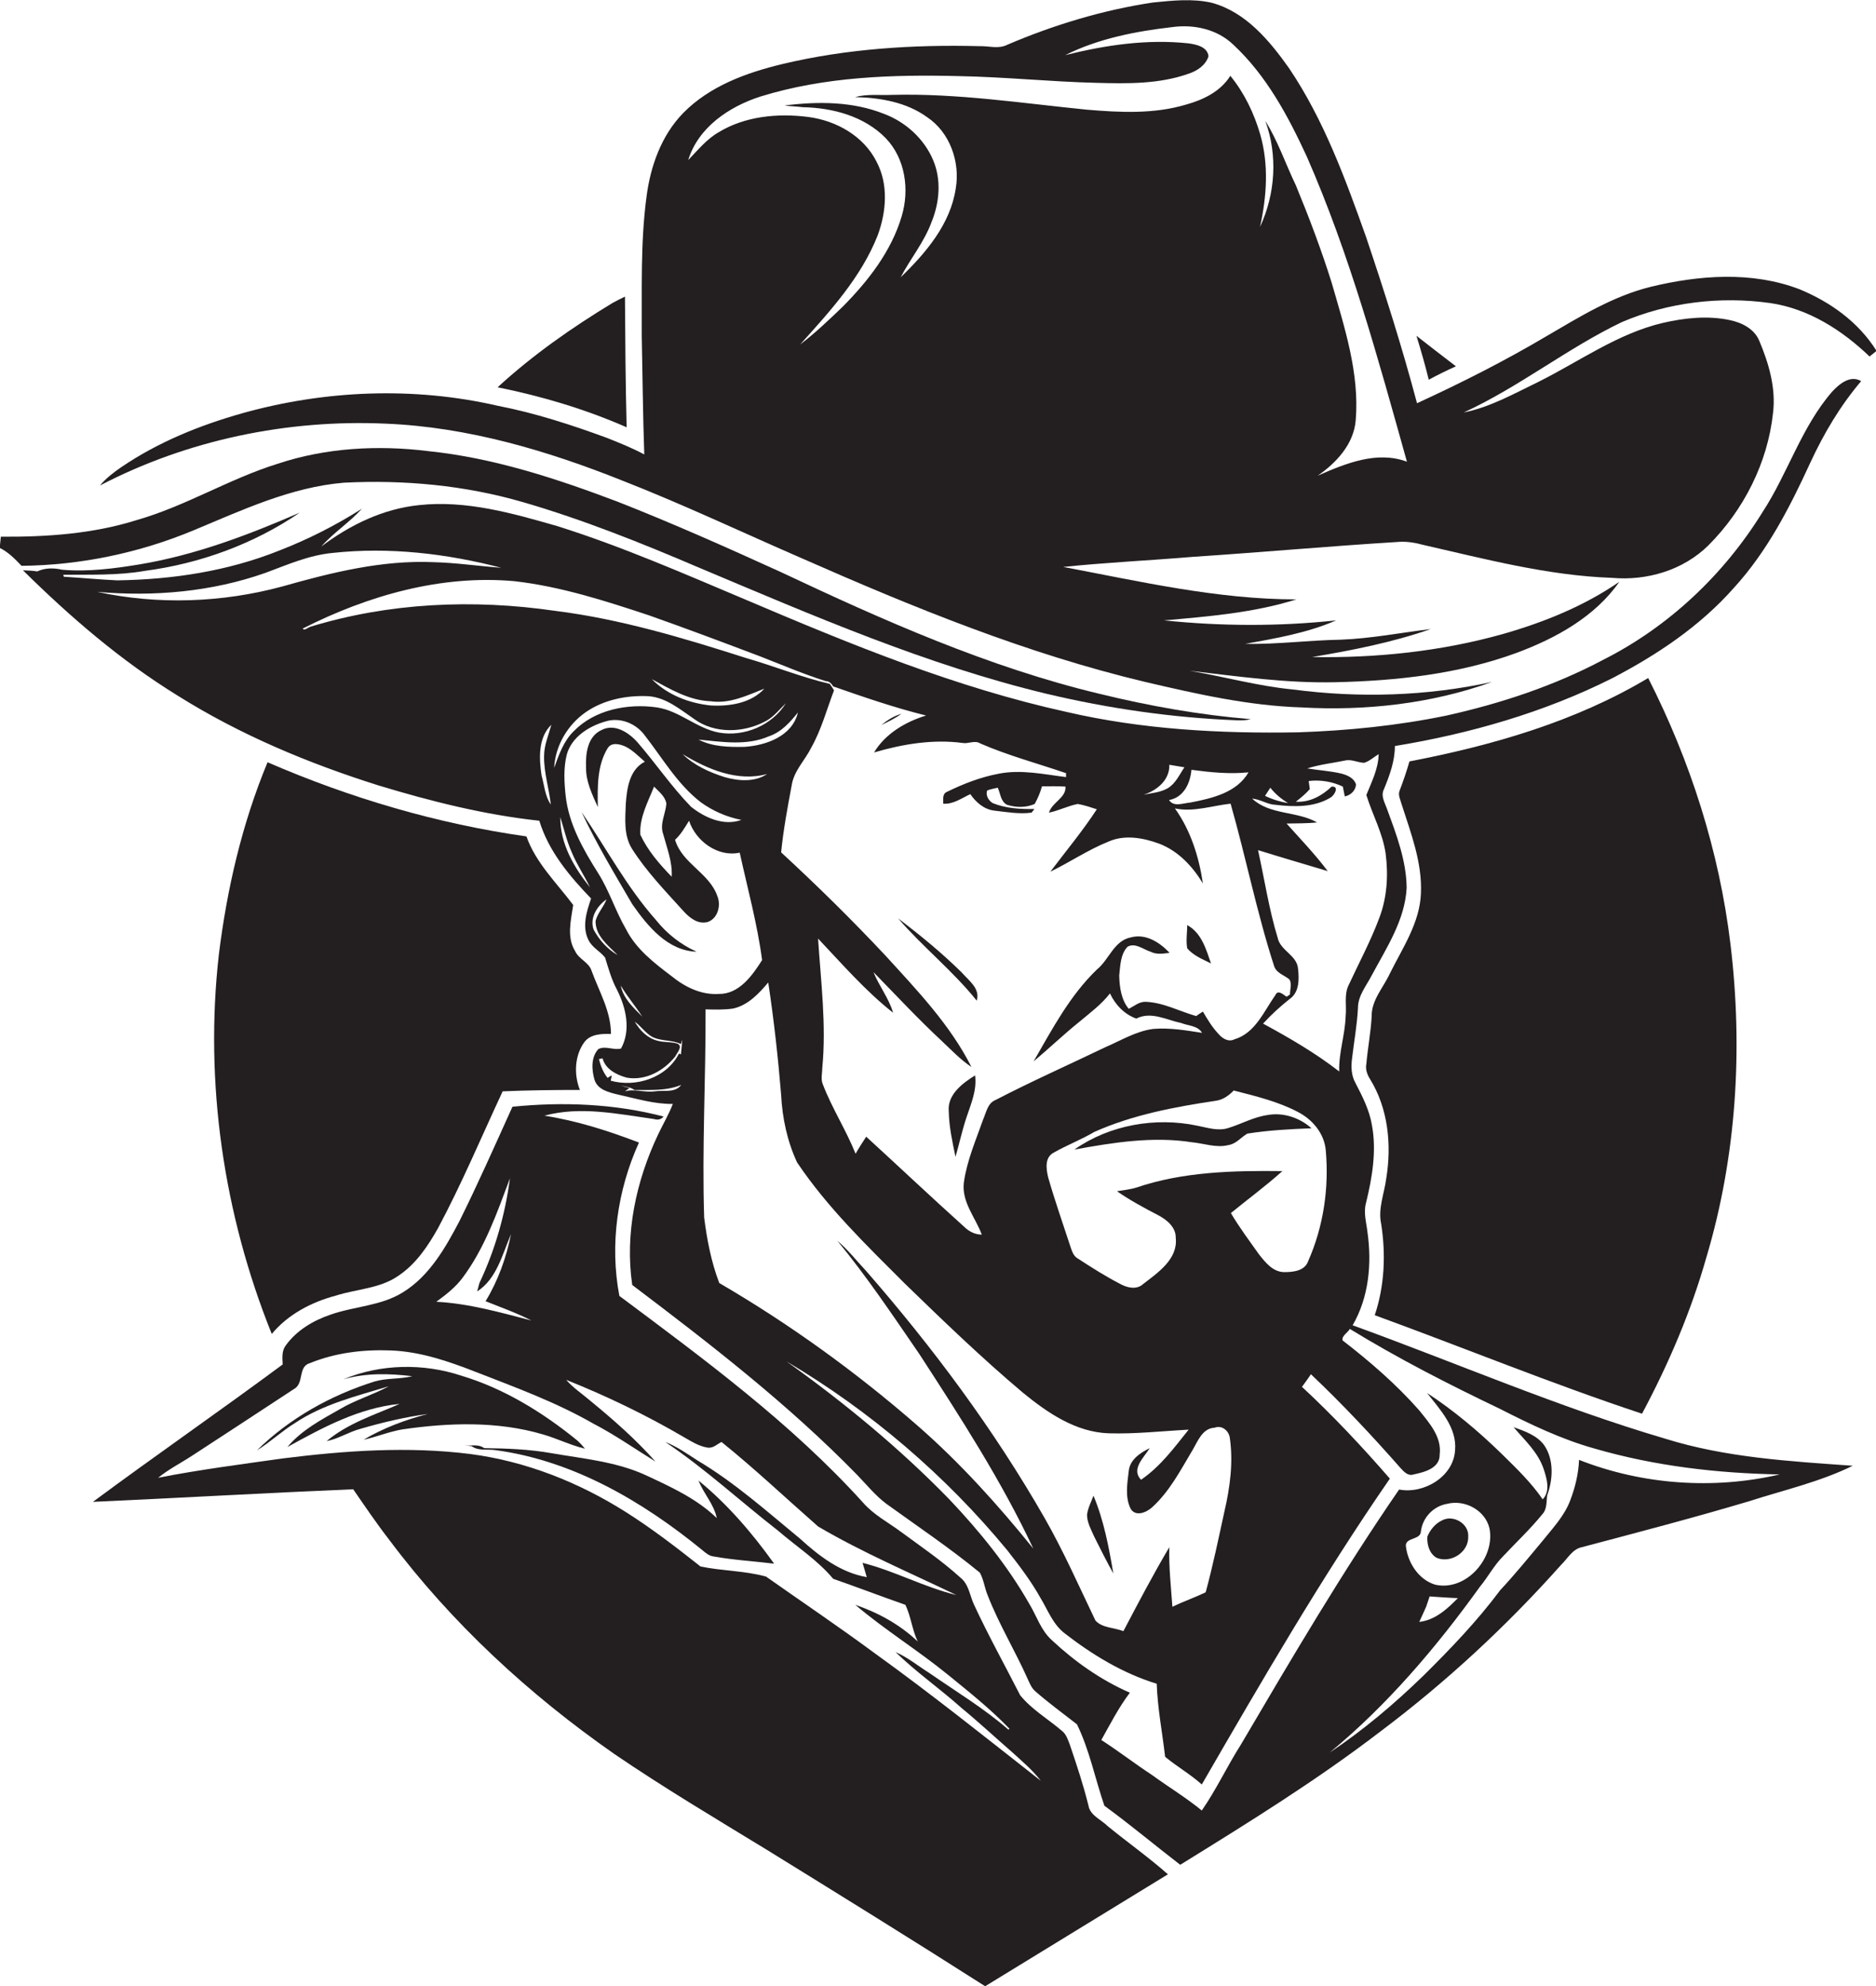<?xml version="1.0" encoding="utf-8"?>
<!-- Generator: Adobe Illustrator 19.2.0, SVG Export Plug-In . SVG Version: 6.00 Build 0)  -->
<svg version="1.1" id="Layer_1" xmlns="http://www.w3.org/2000/svg" xmlns:xlink="http://www.w3.org/1999/xlink" x="0px" y="0px"
	 viewBox="0 0 670.3 709.7" enable-background="new 0 0 670.3 709.7" xml:space="preserve">
<g>
	<path fill="#231F20" d="M642.8,103.3c-16.9-6.4-35.7-5-53-0.8c-13.4,3.3-25.2,10.6-37,17.5c-15,8.9-30.6,16.8-46.5,24.1
		c-5.3-20-11.6-39.8-18.2-59.4c-7.4-20.8-15.1-41.9-27.5-60.3c-7-9.9-15.5-20.1-27.6-23.4c-6.9-1.6-14.1-0.8-21.1-0.1
		c-17.9,2.7-35.4,8-52,15.1c-3.1,1.6-6.6,0.4-9.9,0.5c-23.6-0.6-47.5,0.9-70.5,6.4c-12.9,3.1-26,7.9-35.4,17.5
		c-7.8,8-11.7,19-13.1,29.9c-2.2,16.5-1.6,33.3-1.7,49.9c0.3,14.1,0.4,28.2,0.9,42.2c-4.3-2.3-8.8-4.1-13.3-5.9
		c-12.8-4.7-25.7-8.9-39.1-11.5c-30-6.9-61.7-5.6-91.3,2.7c-15.2,4.3-30,10.3-43.1,19.2c-2.8,1.9-5.5,4-7.7,6.6
		c31.3-16.3,67-23.7,102.2-22.1c29.2,1.2,57.6,9.6,84.6,20.4c21.7,8.5,42.8,18.5,64.2,27.8c39.7,17.5,80.1,34,122.5,44.1
		c18.4,4.3,36.9,8.5,55.8,9.1c23,1.3,46.4-1.3,68.1-9.1c-23.3,5.1-47.5,5.8-71.1,2.7c-12.5-1.2-24.6-4.6-37-6.7
		c17.3,2,34.6,4.5,52.1,4.1c21.9-0.5,44.1-2.9,64.8-10.5c14-5.2,28-12.9,36.7-25.4c-12.6,8.7-27,14.5-41.7,18.7
		c-22.1,6.2-45.2,8.6-68.1,8.2c14.3-2.4,28.6-5.2,42.4-10c-10.7,1.3-21.4,3.4-32.2,3.8c-11.4,0.2-22.7,1.7-34.1,1.5
		c11-2,22.2-3.9,32.5-8.4c-20.4,2.2-41.1,2.1-61.5,0c15.9-1.4,32-2.7,47.3-7.5c-28.2,0-55.8-6.4-83.3-11.6
		c15.4-1.6,30.8-2.3,46.2-3.6c24.3-1.6,48.6-3.8,72.9-5.3c3-0.3,6.1,0.1,9,0.9c22.4,5.1,44.9,11.1,68,11.9
		c12.4,1.1,25.4-2.7,34.4-11.6c12.6-12.6,21.2-29.5,23.1-47.3c1.1-8.9-1.5-17.7-4.9-25.8c-1.8-4.3-6.2-6.5-10.5-7.4
		c-7.9-1.7-16.2-0.8-24,1c-16.1,3.8-29.7,13.7-44.3,21c-8.7,4.2-17.3,9.1-26.8,11c19.8-9.1,36.9-22.9,56.5-32.3
		c16.6-7.1,35.2-9.3,53-6.8c13.7,2,25.7,9.7,35.5,19.1c0.6-0.5,1.9-1.5,2.5-2C664,115,653.8,107.8,642.8,103.3z M470.8,170
		c6.7-4.6,12.9-11.3,13.6-19.8c1.4-16.8-4-33.2-8.6-49.2c-3.7-11.8-8.1-23.4-12.8-34.8c-3.7-7.7-6.4-15.8-10.9-23
		c4.5,12.3,3.6,26.1-1.9,37.9c2.4-10.8,3.2-22.2,0.1-33c-2.2-7.6-5.7-14.9-10.7-21c-3.5,5.6-9.7,8.6-15.9,10.3
		c-11.4,3.4-23.5,2.8-35.3,1.8c-23.2-2.3-46.3-5.9-69.6-5.3c-4.4,0.2-9-0.4-13.3,0.8c9,0.2,18.4,1.8,25.8,7.2
		c8.1,5.4,11.8,16,10.2,25.4c-1.9,12.8-10.7,23.1-19.7,31.8c3.5-6.7,8.5-12.7,11.1-19.9c2.8-6.9,3.5-15,0.5-22
		c-3.2-7.6-9.8-13.6-17.5-16.5c-11.3-4.5-23.7-4.5-35.6-3c2.1,0.3,4.3,0.3,6.4,0.6c10.8,0.2,22.1,3.2,29.8,11.1
		c7,7.3,8.5,18.4,5.7,27.8c-3.7,12.6-12,23.2-21.1,32.4c-4.9,4.7-9.8,9.4-15.2,13.5c10.7-11.9,21.8-24,27.7-39
		c3.1-8.4,3.9-18.2-0.4-26.3c-4.6-9.2-14.4-14.7-24.4-16c-10.9-1.4-22.6-0.3-32.1,5.5c-4.3,2.5-7.4,6.4-10.8,9.9
		c3.6-11.7,14.6-19.1,25.8-22.7c22.9-7.1,47.2-7.9,70.9-7.3c16.4,0.3,32.7,2,49.1,2.4c11.1,0.3,22.5,0.5,33.1-3.3c3-1,6-3,7-6.2
		c-0.4-3.4-4.3-4.2-7.1-4.6c-14.8-1.6-29.7,0.6-44.1,4.2c11.8-5.9,25.1-8.5,38.1-10c7.8-1.1,16.2,0.7,22,6.3
		c11.8,11,19.5,25.4,26.2,39.9c15.4,35.1,25.5,72.3,35.8,109.1C492,161,480.8,165.6,470.8,170z"/>
	<path fill="#231F20" d="M223.3,106c-1.5,0.7-3,1.5-4.5,2.3c-14.5,8.8-28.5,18.6-41,30.1c15.8,3.2,31.3,7.8,46.1,14.3
		C223.5,137.1,223.4,121.6,223.3,106z"/>
	<path fill="#231F20" d="M520.2,130.9c-4.7-3.6-9.4-7.2-14.1-10.9c1.6,5.2,3.1,10.4,4.4,15.7C513.6,134,516.9,132.4,520.2,130.9z"/>
	<path fill="#231F20" d="M665,136.2c-3.9-2.3-7.8,1-10.4,3.8c-11,12.7-15.8,29.2-24.9,43.1c-13.8,22.3-33.5,40.9-56.9,52.7
		c-17.5,9.3-36.6,15.6-55.9,19.9c-17.4,3.6-35.2,5.4-53,6c-27.8,0.5-55.8-1-82.9-7.3c-39.5-8.7-77-24.1-114.1-39.9
		c-22.3-9.4-44.6-19.2-67.8-26.5c-16-4.6-32.5-9.3-49.3-7.5c-12.9,1.3-24.8,7.1-35,14.8c4.4-5,10.1-8.6,14.5-13.5
		c-9.3,5.9-19.1,10.9-29.4,14.9c-18.4,7.4-38.2,10.4-58,10.7c-6.4-0.3-12.7-0.9-19.1-1.3l-0.2-0.7c9.7-0.1,19.5,0.3,29.2-1.4
		c19.7-2.6,38.9-9.6,55.3-20.8c-18.4,8-37.4,15.2-57.3,18.5c-9.1,1.5-18.4,2.7-27.6,1.9c-3-0.7-6.1-0.7-8.9,0.6
		c-1.7-0.3-3.4-0.3-5.1-0.4c16.9,16.7,35,32.3,55.3,44.8c22.3,14,46.7,24.2,71.8,32.1c18.8,5.7,37.9,10.5,57.4,12.6
		c3.3,10.9,10.8,19.8,18.5,27.8c-1.6,4.6-3.3,10-1,14.7c1.3,2.8,4.2,4.1,6,6.4c1.2,3.9,2.3,7.9,4.3,11.6c3.2,6.4,5,14.3,1.4,20.9
		c-2.7,0.7-5.6-1.1-8.1,0.2c-2.7,2.9-2.4,7.4-1.4,10.9c1.1,3.7,5.3,4.6,8.6,5.4c6.4,1.4,12.8,3.4,19.4,3.3
		c-1.4,3.7-3.5,7.2-5.2,10.8c-7.9,16.6-12,35.5-9.3,53.9c27.9,21.1,55.7,42.6,80.2,67.7c3.5,3.6,6.6,7.5,10.6,10.5
		c11.2,8.1,22.7,15.8,33.4,24.6c1.4,2.5,1.7,5.5,2.8,8.1c4,10.3,9.8,19.8,14.3,29.9c0.7,1.5,1.3,3.1,2.6,4.3c4.8,4.2,10,8,15,11.9
		c4.5,9.2,6.5,19.5,9.8,29.1c9.2,6.7,18,14.1,27.1,21.1c24.4-15.1,48.8-30.2,71.6-47.7c23.4-17.6,45-37.6,64.5-59.5
		c2.3-2.2,4-5.6,7.4-6.3c20-5.3,39.9-10.5,59.7-16.4c12.4-4,25.3-6.9,37.1-12.7c-22.5-1.6-45.4-2.9-67.1-9.7
		c-38-11.2-74.4-27-111.6-40.5c5.8-10,6.9-22,5.3-33.3c-0.4-3.5-1.5-7-0.5-10.5c2.2-9,3.8-18.5,2.1-27.7c-0.9-5.4-3.4-10.3-5.9-15.1
		c-1.5-2.7-1.6-5.8-1.2-8.8c0.7-6,1.8-12,2.1-18c0-4.4,3-7.9,4.9-11.6c5.3-9.9,11.9-19.8,12.5-31.3c-0.1-9.7-3.6-18.9-6.9-27.9
		c-0.8-2.4-2.5-4.9-1.2-7.4c2-4.9,3.9-10,3.9-15.4c26.8-4.4,53.3-12,77.6-24.2c16.1-8.4,31.4-18.6,43.5-32.3
		c11.9-13,20-28.8,27.3-44.7C651.7,154.8,657.6,144.9,665,136.2z M453.9,281.5c1.7,2.2,3.9,4,6.3,5.5c-2.8-0.5-5.6-1.3-8.2-2.6
		C452.6,283.4,453.3,282.5,453.9,281.5z M446.1,276c-4.2,7.3-13.1,9.3-20.8,10.8c-2.6,0.2-5.9,1.7-7.6-0.9c5.2-0.9,7.6-6,8-10.8
		C432.5,276,439.3,276.7,446.1,276z M417.8,273.3c1.8,0.3,3.6,0.6,5.4,0.9c-1.8,2.6-3.1,5.8-6,7.5c-2.6,1.5-5.7,1.7-8.6,2.3
		C413.4,282.5,418,278.7,417.8,273.3z M34.7,211.5c20.2,1.8,41,0,60.2-6.8c7.8-2.9,15.5-6.3,23.9-7.1c20.2-2.2,40.7,0.2,60.3,5.3
		c-8.1-0.6-16.1-1.8-24.2-2c-18.4-0.8-36.5,3.7-54.1,8.7C79.3,215.4,56.4,216.2,34.7,211.5z M196.8,287.5c-2.1-3-2.3-6.9-3.3-10.4
		c-0.9-6-1.3-13.5,3.5-18.1c-1,3.7-2.6,7.3-2.6,11.2C194.3,276.1,196.2,281.8,196.8,287.5z M110.8,224c-0.6,0.2-2.3,1.6-2.6,0.6
		c23.3-11.8,49.5-19.3,75.7-16.9c16.5,1.9,32.3,7,48,12.2c13.3,4.7,26.6,9.7,39.8,14.7c7.7,3,15.4,6.3,23.3,8.8
		c1.3,0,2.1,0.9,2.7,1.9c10.9,3.8,21.9,7.6,33.2,10.4c-7.3,2.2-14.6,6.5-18.6,13.2c10.2-3,21-4.8,31.6-3.4c2.1,0.4,4.4-1.1,6.4,0.2
		c9.9,4.3,20.4,7.1,30.6,10.6c0,0.3,0,1,0,1.4c-8-1-16.1-2.8-24.1-1.2c-6.4,1.2-12.6,3.6-18.5,6.5c-1.7,0.7-1.2,2.8-1.3,4.2
		c3.6,0.3,6.6-2,9.7-3.4c2,2.9,4.9,5.5,8.7,5.9c4.4,0.5,8.8,1.3,13.2,0.7l1-1.3c-5,0.1-10.2-0.2-14.9-2.1c-1.5-0.9-2.6-2.8-2-4.5
		c1.2-0.5,2.5-0.7,3.8-1c1,2.1,1,4.9,3.3,6.1c3.2,1,6.7,1.1,9.9-0.3c1.1-2,2-4.1,2.6-6.3c2.8,0,5.6-0.1,8.4,0.1
		c0.3,4-4.8,5.6-5.9,9.3c3.5-0.7,6.7-2.4,10.3-3.1c2.3,0.4,4.6,1.2,6.8,1.9c-5.1,7.8-11,14.9-16.6,22.3c7-3.4,13.6-7.9,20.9-10.8
		c5.7-2.5,12.3-1.3,18,0.8c6.8,2.6,11.9,8.1,15.6,14.2c-1.4-9.5-4.4-19-10-26.8c6.7,1.4,13.3-1,19.9-1.7
		c5.5,19.3,9.4,39.1,15.6,58.2c0.9,2.4,3.6,3.1,5.4,4.6c1,1.6,0.2,3.6,0.2,5.4c-0.3,0.2-0.9,0.6-1.2,0.8c-1.1-0.7-3.1-2.7-4-0.6
		c-4.1,5.8-7.2,13.6-14.6,15.8c-2.2,1.1-4.4-0.3-5.8-2c-2.2-2.3-3.9-5.2-5.5-7.9c-0.8,0.5-1.6,1-2.4,1.6c-6-1.7-11.8-4.9-18.2-5.1
		c-2.3,0-4,1.6-5.9,2.5c-2.7-3.2-3.3-7.8-3.4-11.9c0.4-3.5,0.4-7.6,3-10.3c2.8-1.5,5.6,1,8.2,1.8c2.1,1.1,4.5,0.7,6.8,0.4
		c-3.5-3.7-8.5-7-13.9-5.5c-6,1.2-7.7,7.9-12,11.4c-9.7,9.3-16,21.3-22.7,32.9c5.5-4.6,10.7-9.6,16.3-14.1c3.8-3.2,7.9-6.2,11-10.2
		c1.9,4.1,5.2,7.5,9.4,9c5.3-2.7,10.8,0.5,16.1,1.6c2.5,1,5.9,0.9,7.4,3.5c-5.8-0.9-11.6-1.9-17.5-1.4c-6.1,0.8-11.4,4.1-17,6.5
		c-13.1,6.3-26.4,12.2-39.3,18.9c-2.8,1.1-3.3,4.4-4.4,6.9c-2.6,7.4-5.8,14.7-6.9,22.5c-0.9,7,4.1,12.5,6.4,18.7
		c-2.5,0-4.7-1.2-6.4-2.9c-11.8-10.6-23.2-21.4-34.9-32.1c-1.3,2-2.6,4-3.8,6.1c-3.4-8.5-8.4-16.2-11.7-24.8
		c-0.8-1.9-0.2-3.9-0.2-5.8c1.5-15.4-0.5-30.9-1.5-46.3c8.6,9.1,16.9,18.7,26.8,26.5c-1.5-5.2-5-9.5-7-14.5
		c8.1,8.3,16,16.8,24.5,24.7c3.4,3.2,6.6,6.6,10.5,9.2c-7.6-15.1-19.5-27.5-30.8-39.9c-11.9-12.7-24.4-25-37.2-36.8
		c0.8-8.1,2.3-16.1,3.8-24.1c0.8-5.1,4.8-8.9,7-13.4c3.6-6.4,5.5-13.6,8.1-20.4c-0.5-0.8-1-1.6-1.5-2.3c-10.2-2.4-20-6.4-30.1-9.3
		c-22.2-7.1-44.8-13.9-68-16.8C168.9,214,138.9,215.4,110.8,224z M406,424.4c-2.3,0.7-4.6,0.9-6.9,1.3c4.6,3.2,9.6,5.9,14.6,8.5
		c3.1,1.6,6.5,4.3,6.4,8.2c0.8,7.6-6.4,12.4-11.7,16.5c-2.3,2.1-5.7,1.3-8.2-0.1c-5.2-2.7-10.1-5.8-15-9c-1.9-1-2.3-3.2-3-5.1
		c-2.6-8-5.4-15.9-7.7-24c-0.7-3-1.3-7.1,2-8.8c4.7-2.7,9.8-4.6,14.5-7.4c13.7-6.1,28.5-8.9,43.2-11.1c2.6-0.3,4.8-1.8,6.6-3.7
		c7.8,2,15.8,3.9,23,7.7c5.2,2.7,9.4,7.7,9.9,13.7c1.2,13.4-0.8,27.2-6.3,39.6c-1.2,3.5-5.4,3.9-8.5,3.9c-4.1,0-6.8-3.5-9.1-6.4
		c-3.4-4.8-7-9.6-10-14.7c6.1-5,12.5-9.7,18.4-15C440.7,418.3,422.7,418.7,406,424.4z M266,266.9c-5.5,0.1-11.4,0-16.4-2.6
		c8.4,0.8,17.2,2.3,25.2-1.2c4.4-1.5,7.5-5,10.3-8.5C283.1,263.1,273.7,266.4,266,266.9z M274.1,276.6c-4.5,3-10.3,2.5-15.2,1.1
		c-5.4-1.7-10.9-4.2-15-8.2C252.8,274.9,263.5,279.5,274.1,276.6z M273.1,246.1c-4.7,5.2-12.5,6.4-19.2,6c-7.7-0.8-15.5-3.8-21-9.4
		c6.6,3.6,13.3,7.6,21,7.9C260.7,251.6,267,248.5,273.1,246.1z M209.3,254.5c6.5-4.5,14.7-6.1,22.5-5.7c6.3,0.5,11.3,4.8,16.3,8.2
		c7.3,5.3,17.6,4.9,25.3,0.8c3-1.5,5-4.2,7.4-6.5c-4.9,7.9-14.8,12.1-23.9,10.5c-8-1.5-14.1-7.8-22.2-9c-10.4-1.5-22.2,0.8-29.7,8.5
		c-3.6,3.5-5.3,8.4-7,13.1C198.4,266.5,202.8,259,209.3,254.5z M200.2,292c1.3,4.2,2.3,8.6,4.1,12.6c1.8,4.4,4.5,8.3,6.5,12.5
		C205.1,310,200.1,301.5,200.2,292z M202.1,284.3c-0.5-4.8-0.8-9.8,0.4-14.6c1.7-6.3,7.9-10.2,13.9-11.9c5.1-1.6,10.8,0.7,13.9,4.9
		c6.4,8.2,11.7,17.5,20.1,24c4.3,3.1,9.3,5.3,14.5,6.3c-6.3,2.3-13.1-0.8-18-4.7c-7-7.2-12.6-15.5-19.1-23
		c-3.1-3.5-8.2-6.9-12.9-4.4c-5,2.3-5.7,8.4-5.5,13.3c-0.1,5.1,2.2,9.7,4.2,14.2c-0.1-7.1-0.3-14.8,3.5-21c1.4-2.3,4.4-1.5,6.4-0.6
		c2.6,1.3,4.7,3.5,6.9,5.4c-5.5,2.8-6.4,9.5-6.8,15c-0.2,5.4-0.8,11.3,2.2,16.1c5.2,8.2,12,15.2,18.5,22.4c2.1,2.3,5.1,4.7,8.5,3.8
		c3.7-1.2,4.9-6,3.5-9.3c-2.9-8.3-12.6-11.6-15.1-20.1c2.1-1.9,3.5-4.4,5-6.8c2.4,7.3,10.3,13.1,18.1,11.4c2.8,12.8,6.3,25.5,8,38.4
		c-3.5,5.5-8.2,12.2-15.5,12.1c-6.3,0.4-12.1-2.5-16.9-6.4c-6.2-4.7-12.6-9.6-16.2-16.7c-3.8-6.5-6-13.8-10-20.1
		C208.4,303.6,203.2,294.5,202.1,284.3z M237,298.2c1.3,4.9,3.3,9.8,3,15.1c-4.4-4.5-8.6-9.4-11.2-15c-0.4-6.1,2.7-11.7,4.9-17.2
		c1.7,1.8,4,3.5,4.4,6.1C237.8,290.9,235.6,294.5,237,298.2z M212.1,332.2c-1.5-4.2,1.3-8.5,4.6-10.8c-1,2.7-3.2,4.9-3.9,7.7
		c-0.1,5.3,4.5,8.8,7.9,12.2C217,339.2,214.1,335.9,212.1,332.2z M221.8,352.2c2.3,3.9,5.2,7.3,7.7,11.1
		C226.3,360.1,222.7,356.8,221.8,352.2z M233.9,390c-3.5,0.5-7.2-1-10.6,0l1.6-1.2c-0.8-0.2-2.2-0.6-3-0.8c1.6,0.3,3.3,0.5,4.8,1.5
		c5.6,0,11.4,0.4,16.7-1.8C241.2,390.7,237,389.5,233.9,390z M243.3,376.8l-0.7-0.3c-4.4,8.7-15.4,12.2-24.4,9.7
		c0.1-0.5,0.3-1.4,0.4-1.9c-0.4,0.2-1.1,0.6-1.5,0.9c-1.6-2-2.5-4.3-3.1-6.7c0.3-0.1,0.9-0.2,1.3-0.3c1,3.9,5,5.9,8.6,6.9
		c6.7,1.2,13.3-2.4,17.4-7.6c0.6-1.3,2.7-3.4,0.9-4.5c-2.3-0.8-5-0.4-7.3-1.1c-3.6-0.9-6.3-3.7-8.1-6.8c2.2,1.6,3.7,3.9,6,5.3
		c3.2,1.8,7.2,1.1,10.5,2.7l0.5-1.6C243.6,373.3,243.5,375.1,243.3,376.8z M251.6,435.1c-0.8-24.8,0.6-49.6,0.5-74.4
		c3.3,0.1,6.6,0.2,9.9-0.3c5.3-1.2,9.1-5.3,12.5-9.3c2,13.3,3.5,26.7,4.6,40.1c0.4,8.3,2.2,16.7,5.7,24.2
		c10.8,16.1,24.9,29.7,38.6,43.4c13.7,13.3,27.5,26.6,42.1,38.9c8.8,7.2,18.9,14.1,30.6,14.5c9.5,0.3,19.1-0.8,28.6-1.3
		c-5.1,6.4-10.1,13.2-17,17.9c-3.7-3.8,1.1-8,3.1-11.3c-3.4,1.7-7.1,4.1-7.5,8.2c-0.5,4.4-1.4,9.3,0.7,13.5c1.8,2.9,5.6,1.3,7.6-0.5
		c6.3-5.7,10.2-13.3,14.5-20.5c1.9-3.2,3.5-7.8,7.9-8c2.5-1,5,1,5.4,3.5c1.3,8.8,0.1,17.8-1.9,26.4c-2.1,9.6-4.1,19.3-6.7,28.9
		c-3.9,1.9-8,3.3-11.9,5.2c-0.5-7.1-1.3-14.2-1.1-21.3c-5.8,9.8-11.1,19.9-16.4,30c-3.3-1.3-7.6-1.1-10-3.8
		c-5.9-12.3-11.4-24.8-18.2-36.7c-18.1-31.6-39.9-60.9-63.8-88.3c-3.4-3.6-6.4-7.5-10.2-10.7c10.6,12.9,19.9,26.8,29.3,40.5
		c14.6,22.5,29.3,45.2,40.7,69.5c-12.6-15.6-26.1-30.6-41.2-43.8c-22-19.2-45.8-36.4-71-51.1C254.1,450.9,252.6,443,251.6,435.1z
		 M535.8,503.4c11,5.6,22.2,11,34.1,14.3c21.4,6.2,43.7,8.8,66,9.2c-23.6,5.5-49.1,3.7-71.7-5.2c-0.2,5-1.4,9.9-3.2,14.6
		c-2.1,5.5-6.2,9.8-9.8,14.3c-5,6-9.9,12-15.2,17.7c-8.2,11-17.7,20.9-27.4,30.5c-10.4,10.1-21.5,19.5-33.5,27.5
		c20.6-17,38.1-37.6,53.7-59.3c2.9-3.5,5-7.6,8.3-10.9c4.7-5,9.7-9.7,14-15c1.7-1.8,1.4-4.5,1.7-6.7c2.1-5.7,2.5-12.8-1.1-18
		c-2.6-3.5-7-5-10.9-6.4c4,4.7,8.8,9,10.8,15.1c1.1,3.4,2.4,7.8-0.4,10.7c-4.1-6-9.5-11.2-14.7-16.3c-8.2-8-17-15.4-26.6-21.7
		c4.6,5.9,10.7,12.3,10,20.4c-0.5,9.5-11.2,15.8-20,14.1c-20.3,29.5-38.4,60.3-56.5,91.1c-4.9,7.7-8.8,16.1-14,23.6
		c-5.6-4.6-11.9-8.4-17.8-12.7c-6.1-4-11.9-8.5-18.1-12.5c3.2-5.7,6.2-11.6,10.2-16.9c-10.3-4.5-19.7-11.1-27.9-18.8
		c-3.9-3.5-5.4-8.6-8-12.9c-7.8-13.7-17.8-26-28.6-37.4c-17.8-18.3-37.5-34.5-58.2-49.3c29.9,17.7,56.8,40.7,78.9,67.5
		c4.3,5.5,8.5,11,11.9,17.1c2.6,4.3,4.4,9.3,8.5,12.5c9.9,7.7,20.9,14.4,33,18.1c0.3,8.8,2,17.4,3,26.1c4.2,3.5,9,6.2,13.1,9.9
		c21.4-37,42.9-74.1,67.2-109.3c-9.9-11.4-20.3-22.5-31.4-32.8c1.1-1.5,2.2-3,3.2-4.5c11.2,10.6,21.8,21.9,32,33.5
		c1.2,1.3,2.7,3,4.7,2.3c3.8-0.8,9.4-2.2,9.3-7.1c0.8-6.3-3.7-11.3-7.4-15.9c-8.2-9.3-17.6-17.4-27.3-24.9c-0.4-1.6,1.9-2.8,2.6-4.1
		C499.6,485.5,517.6,494.7,535.8,503.4z M512.8,566.3c-6-1.8-9.9-8-10.5-14c0.1-3,5.3-1.9,5.4-5.1c0.6-4.9,4.5-9,9.4-9.8
		c6.3-1.6,13.6,2.3,15.1,8.8C534.3,556.8,523.8,568.8,512.8,566.3z M520.9,571.1c-3.8,3.9-8.2,7.9-13.8,8.5c0.8-1.8,1.7-3.6,2.5-5.5
		c0.3-0.9,0.9-2.7,1.2-3.6C514.1,570.7,517.5,571,520.9,571.1z M495.1,305.1c1,7.7,0.5,15.7-2.3,23c-3.1,8.3-7.3,16.1-11,24.1
		c-1.6,3.4-0.6,7.3-1,11c-0.2,6.6-2.5,13-2.3,19.7c-8.5-6.6-17.8-12-27.2-17.1c2.9-3.2,6.1-6.1,9.5-8.8c3.5-2.4,3.4-7.1,3-10.8
		c-0.4-4.9-6.3-6.4-7.3-11.1c-3.1-10.2-4.7-20.9-7-31.3c8.3,2.6,16.6,5,24.9,7.5c-4.5-6-9.7-11.4-14.7-17c3.6-0.1,7.3,0,10.9-0.4
		c-7.2-4.1-16.9-2.6-23.2-8.5c2.9,0.2,5.4,2.1,8.3,2.2c6.6,0.8,14,1,19.9-2.7c1.3-0.9,3-4,0.2-3.8c-3.5,3.3-7.8,5.7-12.8,5.4
		c1.8-1.4,3.5-2.8,5-4.5c-0.1-1-0.3-1.9-0.4-2.9c4.2-0.5,8.4,0.2,12.2,2c0.2,1.2,0.5,2.4,0.7,3.5c2.1-0.4,3.9-2.1,4-4.3
		c-0.7-2.2-2.9-3.2-5-3.8c-4.1-1-8.3-1.2-12.4-1.9c4.4-1.4,9-1.9,13.4-2.8c2.3-0.6,4.5,0.7,6.9,0.8c2-0.6,3.5-2.1,5.2-3.1
		c-0.1,5.2-2.5,9.9-4.4,14.6C490.4,291.2,494.1,297.8,495.1,305.1z"/>
	<path fill="#231F20" d="M122.8,172.5c21.5-1.1,43.2,0.9,63.9,6.9c21.7,6.3,42.6,14.7,63.4,23.6c40.4,17,80.9,34.6,123.7,44.9
		c22.3,5.3,45.1,8.6,68.1,9.5c1.7,0.1,3.4,0,5-0.4c-18.2-1.5-36.2-4.7-53.8-9c-39.8-9.5-77.5-26.3-114.4-43.7
		c-19.1-8.7-38.4-17.3-58-25c-21.9-8.3-44.4-15.7-67.8-18.1c-17.9-2.2-36.4-1.2-53.6,4.5c-17.4,5.4-33,15.2-50.6,20.2
		c-15.6,4.9-32.1,6-48.4,5.9c-0.1,1.3-0.3,2.7-0.4,4c3.1,1.5,5.5,4,7.8,6.4c21-0.2,42.1-4.6,61.5-12.7
		C86.5,182.3,103.9,174.1,122.8,172.5z"/>
	<path fill="#231F20" d="M586.7,505.2c9.5-17.8,17.5-36.5,23-55.9c10.8-36.2,13.1-74.6,8.6-111.9c-4-33.2-14.3-65.4-29.4-95.1
		c-26.1,15.6-55.7,24.1-85.3,29.8c-1,3.5-2.2,7-3.5,10.4c-0.7,1.6,0.3,3.3,0.7,4.9c3.3,10.3,7.4,20.8,6.9,31.9
		c-0.4,10.5-6.6,19.5-11.1,28.6c-2.3,5-6.6,9.5-6.5,15.3c-0.3,5.7-1.4,11.3-1.9,17c-0.4,1.9,0.3,3.8,1.3,5.4
		c6.5,10.5,7.8,23.5,5.8,35.6c-0.7,5.4-3,10.7-1.8,16.2c1.7,10.9,1.2,22.2-2.3,32.6C523,481.6,554.4,494.5,586.7,505.2z"/>
	<path fill="#231F20" d="M314.9,259.1c2.5-1.2,4.9-2.4,7.2-4C319.4,255.8,317,257.4,314.9,259.1z"/>
	<path fill="#231F20" d="M188.1,298.9c-31.8-4.5-63-13.7-92.5-26.5c-9.1,21.9-14.5,45.2-17.4,68.7C73,386.9,79.9,434,97.1,476.7
		c5.8-7,14.2-11.4,22.9-13.7c7.5-2.4,15.9-2.5,22.5-7.2c6.2-4.2,10.4-10.5,14-16.9c8.5-15.9,15.5-32.6,23.1-48.9
		c9.2-0.4,18.4-0.5,27.6-0.5c-2.2-5.5-1.9-12.3,1.6-17.1c2.2-2.9,6.2-3,9.5-2.9c0-8.1-4.2-15.1-6.9-22.5c-0.9-3.1-4.6-4.2-5.9-7.1
		c-3.1-5-1.5-11-0.7-16.5C198.8,315.4,191.4,308.3,188.1,298.9z"/>
	<path fill="#231F20" d="M248.9,340.1c-5.6-2.5-10.6-6.4-14.5-11.3c-10.4-11.7-17.8-25.7-26.6-38.6c5.3,11.3,11.8,22.1,18.1,32.9
		C231.4,331,238.6,339.8,248.9,340.1z"/>
	<path fill="#231F20" d="M349,357.6c1.3-4.4-2.9-7.2-5.4-10.1c-7.1-7-14.8-13.3-22.7-19.3C329.7,338.4,340.5,347,349,357.6z"/>
	<path fill="#231F20" d="M432.7,344.3c-1.8-5.2-3.4-10.9-8.5-13.7c0,2.7-0.5,5.5,0,8.3C426.4,341.5,429.7,342.8,432.7,344.3z"/>
	<path fill="#231F20" d="M339,397.2c0.1,5.5,1.3,10.9,2.4,16.2c1.4-4.8,2.4-9.6,4-14.3c1.6-4.8,3.7-9.6,3-14.8
		C343.9,387.1,338.4,391.2,339,397.2z"/>
	<path fill="#231F20" d="M388.9,645.2c-1.8-7.3-4.2-14.5-6.6-21.6c-0.7-1.8-1.3-3.8-2.8-5c-5-4.3-10.9-7.7-15-12.8
		c-5.5-10.8-11.4-21.4-16.5-32.4c-1.5-3.2-1.8-7.1-4.7-9.5c-6.7-6.1-14.2-11.2-21.4-16.5c-4.6-3.4-9.8-6.1-13.6-10.5
		c-25.6-28.3-56.5-51-87-73.8c-3.5-18.4-0.7-37.8,7-54.8c-11-4.2-22.2-7.8-33.8-9.6c12.9-3.5,26.3-0.6,39.2,1.2
		c1.3,0.4,2.5,0.2,3.4-0.9c-17.6-4.6-36-5.3-54-3.5c-6.2,13.7-12.3,27.5-19,41c-5,9.5-10.7,19.5-20.1,25.3c-7.8,4.9-17.4,5-25.9,8
		c-6.2,2.1-12.1,5.6-16,11c-1.5,2-1.2,4.5-1.1,6.8c-22.4,16.6-45.4,32.5-67.8,49.1c31-1.4,62-3.2,93-4.5c4.2,6.1,8.4,12.3,12.9,18.1
		c22.3,29.8,50,55.3,80.4,76.5c17.6,12,35.9,22.9,54.1,34c26.2,16.2,52.4,32.4,78.4,49c21.8-13.3,43.5-26.7,65.3-40
		c-6.9-6.1-14.4-11.4-21.5-17.2C393.4,650.2,389.5,648.8,388.9,645.2z M165.3,456.6c7.9-10.6,12.3-23.2,16.9-35.5
		c-1.7,12.9-5.3,25.6-10.9,37.4c-0.2,0.8-0.6,2.2-0.8,3c7-4.5,9-13.3,12.1-20.5c-1.7,8.4-4.6,16.6-9.1,24c5.5,2.2,11.1,4.2,16.4,6.9
		c-11.2-2.9-22.4-6.1-34-6.7C159.3,462.7,162.7,460.1,165.3,456.6z M312.4,590.7c-12.7-9.4-25.8-18.2-38.7-27.3
		c-7.6-2.1-15.7-2-23.4-3.6c-8.6-6.8-17.3-13.5-26.6-19.4c-16.9-10.7-35.8-18.2-55.7-20.8c-22.3-2.8-44.8-1.2-67.1,1.6
		c-14.8,2.1-29.7,4-44.4,6.9c3.8-3.1,8.2-5.3,12.3-8c12.1-7.9,24.2-15.8,36.2-23.7c3.8-2,1.3-8.1,5.8-9.3c9.1-3.7,19.1-4.9,28.9-4.5
		c10.4,0.4,20.4,3.8,30.1,7.6c14.4,5.6,28.9,10.9,42.3,18.6c7.7,4,14.8,9,22.1,13.5c-7.1-8-15.2-15.1-23.5-21.9
		c-2.8-2.4-6-4.5-8.4-7.3c14.5,5.8,28.6,12.6,42.1,20.5c2.6,1.5,5.3,3.2,8.3,3.7c2,0.4,3.5-1.2,5.1-2c11.9,9.6,23,20.1,34.5,30.2
		c15.8,9.3,32.8,16.5,49.4,24.5c-11.5-2.8-22-8.6-33.5-11.5c0.5,1.7,1,3.4,1.5,5.1c-9.3-1.6-17-7.5-23.8-13.7
		c-11.9-9.8-23.4-20.1-36.7-28c-3.7-2.4-7.4-5-11.5-6.6c14.2,9.5,26.8,21.2,40.3,31.7c6.6,5.7,14.1,10.5,19.7,17.2
		c8.6,3,17.2,6.3,25.8,9.3c2,4.2,2.4,8.9,4.4,13.1c-6.3-6-14.1-10.3-22.3-13.1c10.5,8.9,22.3,16.2,33,24.9
		c7.6,6.2,15.3,12.3,22.1,19.4l-0.4,0.3c-8.7-7.6-18.7-13.6-28.2-20.2c-4-2.5-7.7-5.6-12.1-7.5c7.4,7.2,15.9,13.1,23.6,20
		c6.2,5.1,12.1,10.6,18.2,15.9c3.5,3.2,7.2,6.3,10.1,10.1C352.3,621,332.7,605.3,312.4,590.7z"/>
	<path fill="#231F20" d="M452.7,398.5c-4.8,0.7-9.2,3.2-13.8,4.6c-3.6,1.2-7.4-0.1-11-0.8c-15-3.2-31.5-0.3-44,8.5
		c13.8-2.5,28-4.8,42-2.6c4.3,0.4,8.7,2.1,13,1c2.8-0.4,4.5-2.8,6.8-4.1c7.6-1.2,15.2-1.6,22.9-1.9
		C464.4,399.4,458.4,397.4,452.7,398.5z"/>
	<path fill="#231F20" d="M209,517.7c-0.8-1-1.7-2-2.7-2.9c-12.4-10.1-26.2-18.6-41.5-23.2c-13.6-4.5-28.9-4.2-42.1,1.3
		c8-2.3,16.4-2.1,24.6-1.1c-4.4,1.1-9.1,0.6-13.5,1.9c-15.6,4.9-30.3,13.1-42,24.6c4.7-2.9,8.8-6.8,13.5-9.7
		c10.1-6.8,22.1-9.7,33.6-13.2c-5.7,3.1-12,4.9-17.5,8.2c-6.7,3.8-13.7,7.5-18.7,13.5c12.5-6.9,25.6-14,40.1-15.4
		c-8.9,3.9-18.5,6.9-26.1,13.3c4.2-0.8,7.9-3.3,12.1-4.4c7.9-2.3,15.9-4.2,24-5.3c-8,2.1-15.8,5-22.9,9.2c4.7-1,9.1-2.9,13.9-3.7
		c16.6-2.4,33.9-3,50.2,1.8C199.2,514.1,203.9,516.5,209,517.7z"/>
	<path fill="#231F20" d="M249.6,529.1c1.8,4.7,5.5,8.4,6.5,13.4c-7.1-6.9-16.3-11.1-25.1-15.2c-10.7-5-22.6-6-34-8
		c-7.9-1.4-16-1.7-24-1.8c-2-1.5-4.6-0.8-7-0.9c0.6,0,1.9,0.1,2.5,0.2c2.5,1.8,5.6,1,8.4,1.4c27.8,3.7,52.7,18.3,74.1,35.8
		c1.1,0.9,2.3,2,3.9,2.2c7.2,1.3,14.5,1.7,21.7,2.6C268.8,547.9,260,537.6,249.6,529.1z"/>
	<path fill="#231F20" d="M397.8,562.3c-1.6-9.4-3.4-19-7.1-27.8c-0.8,2.2-2,4.4-2.3,6.8c0,2.8,1.5,5.4,2.6,7.9
		C393.2,553.6,395.4,558,397.8,562.3z"/>
	<path fill="#231F20" d="M515.1,543.4c-2.3,1.1-4.1,3.3-5.1,5.7c-0.2,2.8,0.7,6.1,3.3,7.6c5.1,2.1,11.5-2,11.3-7.6
		C524.9,544.4,519.1,541.1,515.1,543.4z"/>
</g>
</svg>
